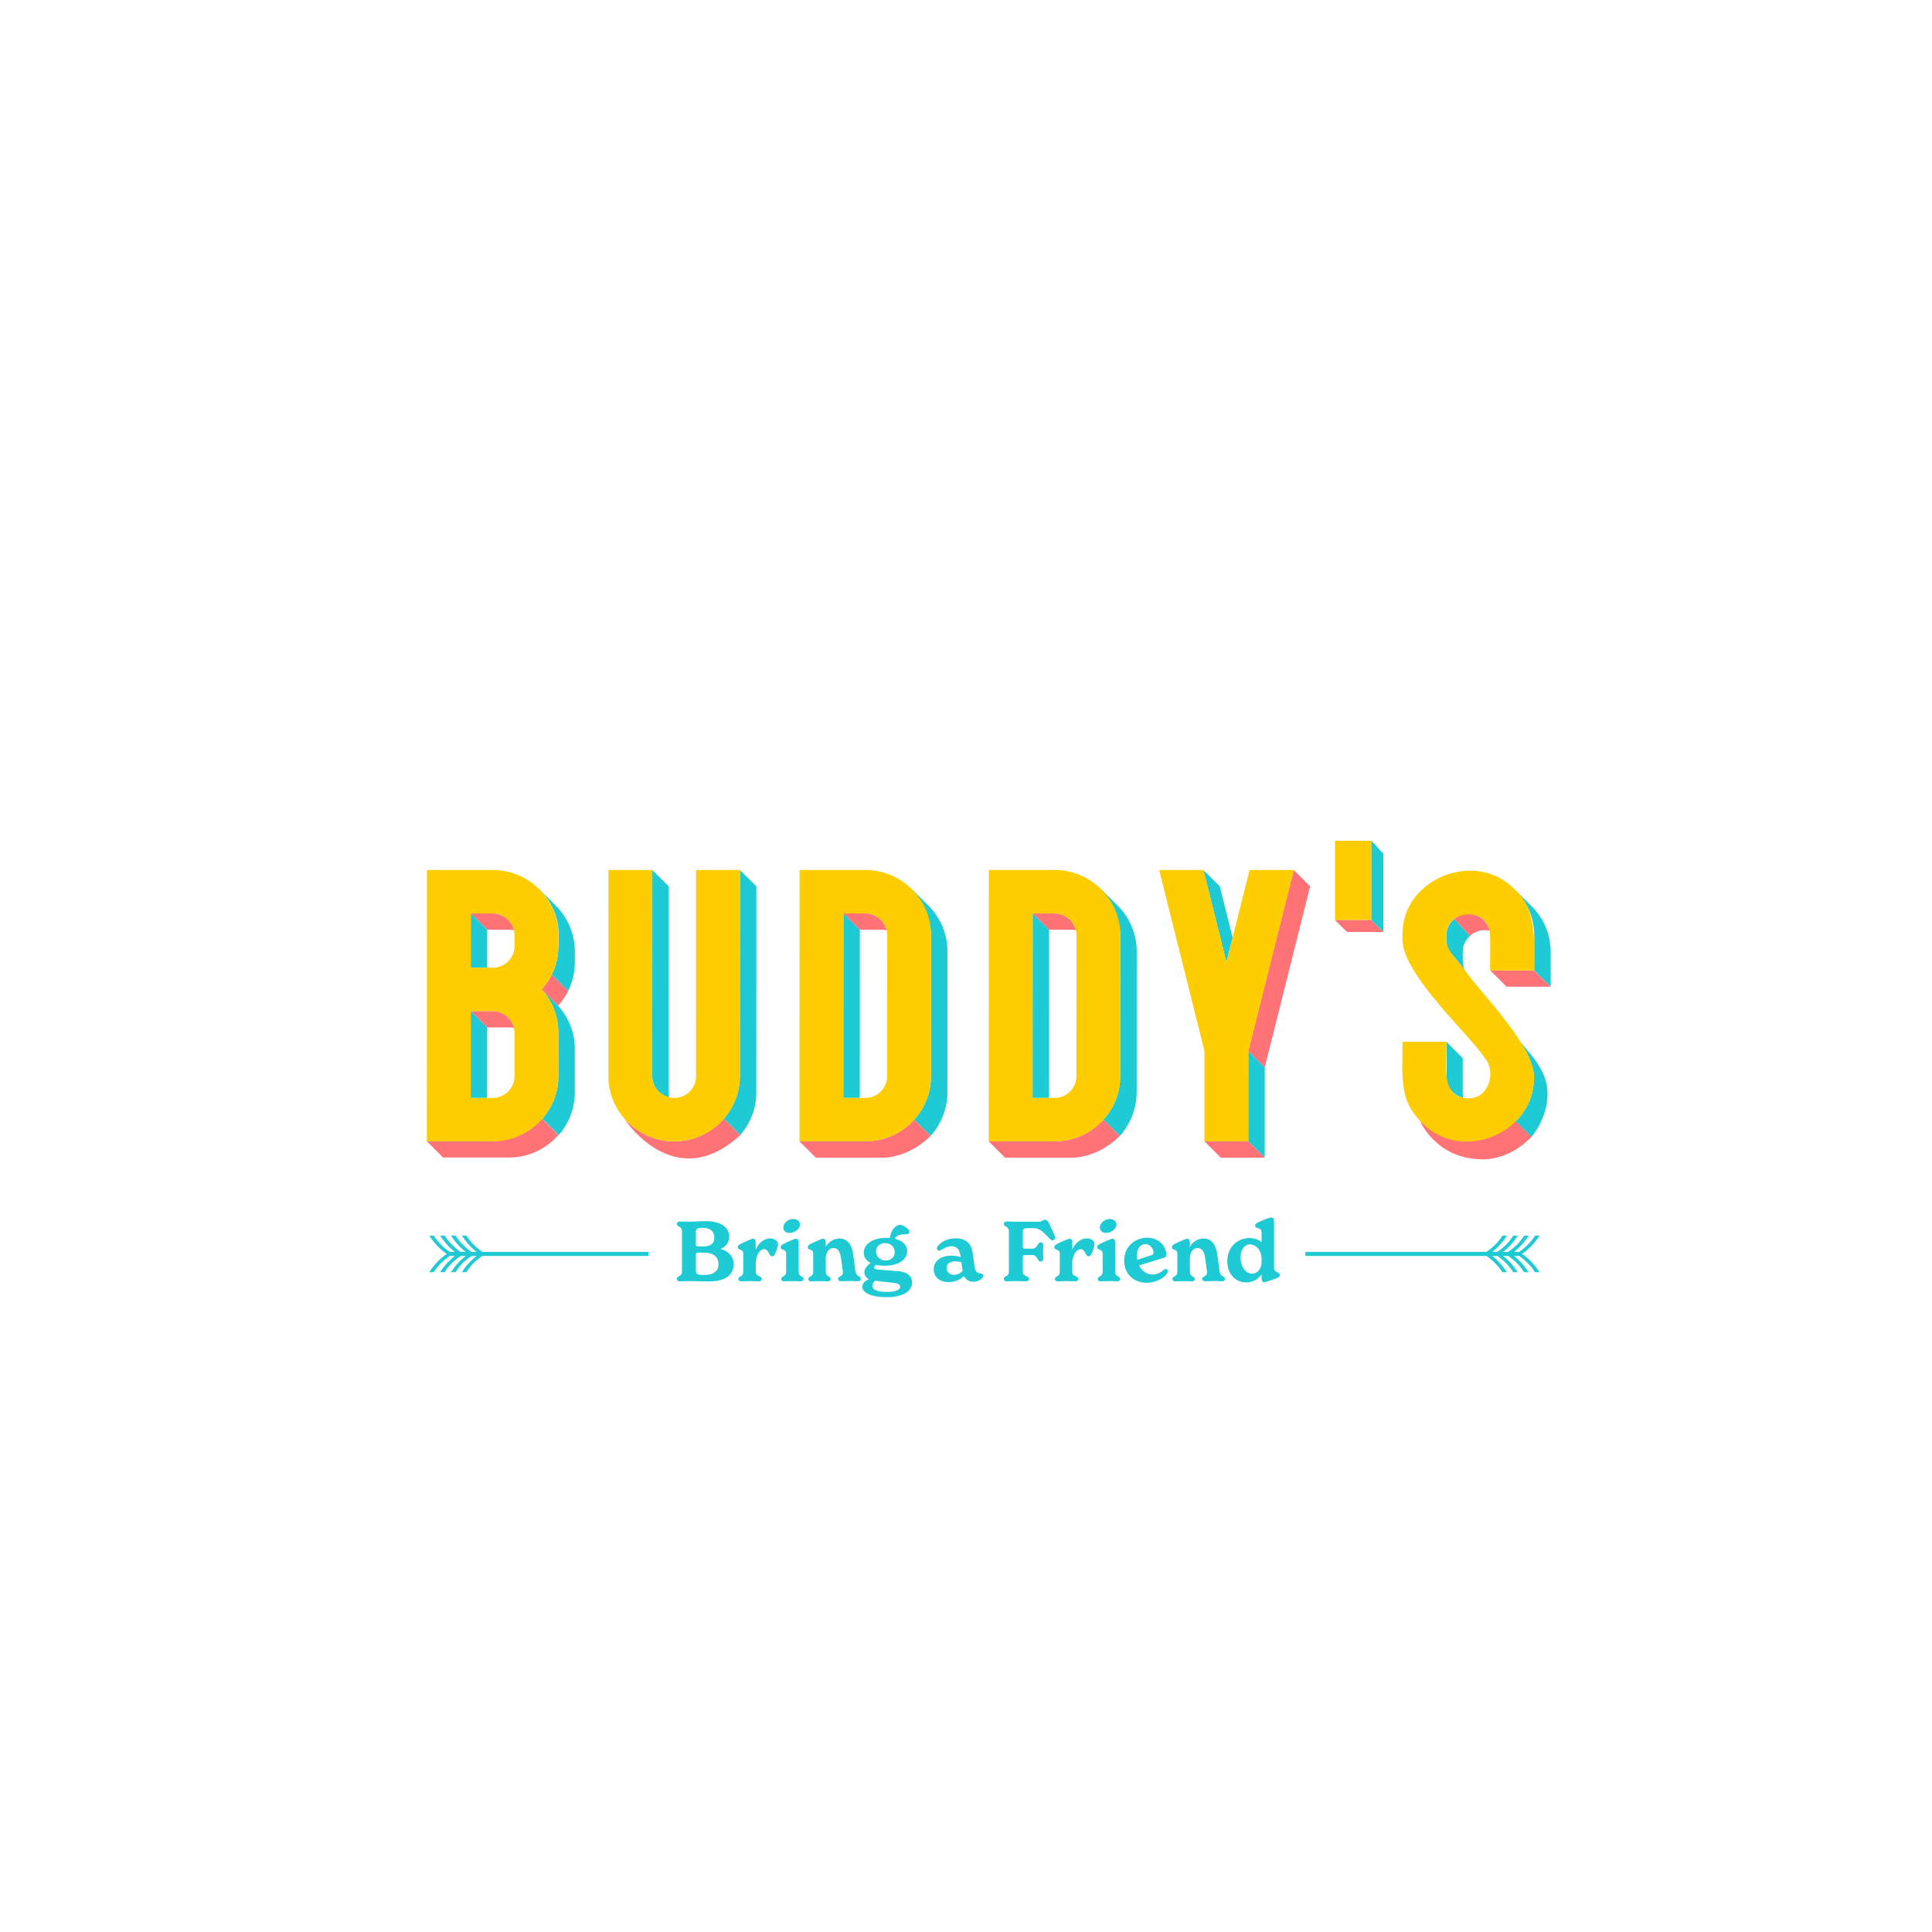 <svg xmlns="http://www.w3.org/2000/svg" id="uuid-b1f56633-fcca-47c1-a6fc-2a6c299ff62c" viewBox="0 0 180 180"><defs><style>.uuid-b60b2fd6-98f1-4ede-a097-67b7db26b974{fill:#fdcd00;}.uuid-c75258a6-6314-4222-a00d-4026a2823e58{fill:#1ecad3;}.uuid-35ada546-194a-4814-919b-363f37d018de{fill:#ff7276;}</style></defs><path class="uuid-c75258a6-6314-4222-a00d-4026a2823e58" d="M68.355,117.78c0,.994-.753,1.608-2.323,1.608-.668,0-1.437-.031-1.849-.031-.427,0-.66.023-.831.023-.21,0-.287-.101-.287-.225,0-.326.474-.163.474-.707v-3.713c0-.544-.474-.381-.474-.707,0-.124.078-.225.287-.225.171,0,.404.023.831.023.474,0,.963-.054,1.6-.054,1.282,0,2.152.513,2.152,1.453,0,.466-.233.893-.8,1.134.73.21,1.22.699,1.22,1.421ZM64.829,115.931c0,.14.047.194.256.194h.505c.583,0,.963-.256.963-.823s-.388-.909-1.056-.909h-.109c-.381,0-.559.078-.559.373v1.165ZM66.942,117.795c0-.684-.474-1.095-1.359-1.095h-.513c-.179,0-.241.07-.241.241v1.344c0,.427.148.497.676.497h.217c.738,0,1.22-.373,1.22-.987Z"></path><path class="uuid-c75258a6-6314-4222-a00d-4026a2823e58" d="M72.481,115.908c0,.217-.101.505-.264.893-.062.155-.148.248-.28.248-.124,0-.202-.101-.264-.225-.14-.28-.272-.443-.482-.443-.303,0-.777.412-.777,1.352v.715c0,.575.559.373.559.715,0,.101-.078.217-.264.217-.202,0-.443-.023-.878-.023-.388,0-.591.023-.777.023s-.264-.109-.264-.217c0-.311.458-.14.458-.715v-1.639c0-.497-.513-.28-.513-.622,0-.171.194-.28.746-.52.513-.233.606-.256.691-.256.186,0,.241.155.241.373v.637c.233-.59.785-1.041,1.344-1.041.435,0,.723.249.723.528Z"></path><path class="uuid-c75258a6-6314-4222-a00d-4026a2823e58" d="M72.784,119.162c0-.311.458-.14.458-.715v-1.639c0-.497-.513-.28-.513-.622,0-.171.194-.28.746-.52.513-.233.606-.256.691-.256.186,0,.241.155.241.373v2.664c0,.575.458.404.458.715,0,.101-.078.217-.256.217-.186,0-.396-.023-.784-.023s-.591.023-.777.023-.264-.109-.264-.217ZM72.978,114.377c0-.388.412-.808.948-.808.326,0,.606.21.606.52,0,.381-.451.777-.979.777-.342,0-.575-.194-.575-.489Z"></path><path class="uuid-c75258a6-6314-4222-a00d-4026a2823e58" d="M80.202,119.17c0,.124-.109.202-.28.202-.202,0-.365-.023-.769-.023-.419,0-.575.023-.777.023-.202,0-.295-.093-.295-.217,0-.287.451-.179.451-.598,0-.078-.015-.202-.039-.349l-.14-1.01c-.078-.528-.256-.924-.699-.924-.334,0-.722.264-.722,1.041v1.134c0,.575.458.404.458.715,0,.101-.078.217-.256.217-.186,0-.396-.023-.784-.023s-.591.023-.777.023-.264-.109-.264-.217c0-.311.458-.14.458-.715v-1.639c0-.497-.513-.28-.513-.622,0-.171.194-.28.746-.52.513-.233.606-.256.691-.256.186,0,.241.155.241.373v.373c.241-.412.684-.769,1.289-.769.8,0,1.165.684,1.274,1.522l.194,1.445c.086.691.513.482.513.816Z"></path><path class="uuid-c75258a6-6314-4222-a00d-4026a2823e58" d="M84.98,119.504c0,.8-.893,1.352-2.33,1.352-1.46,0-2.307-.396-2.307-.971,0-.303.225-.552.614-.707-.256-.132-.427-.342-.427-.645,0-.311.256-.637.59-.862-.412-.21-.645-.536-.645-.955,0-.738.73-1.391,2.121-1.391.109,0,.21.008.311.016.085-.754.59-1.227.909-1.227.21,0,.42.093.715.334.117.086.202.194.202.311,0,.124-.078.225-.256.225-.52.015-.994.07-1.095.427.73.179,1.134.606,1.134,1.157,0,.722-.707,1.359-2.113,1.359-.295,0-.559-.031-.8-.085-.093.085-.171.163-.171.241,0,.132.155.186.497.217.715.054,1.321.101,1.787.132.715.062,1.266.404,1.266,1.072ZM83.869,119.9c0-.194-.179-.326-.583-.373-.544-.07-1.15-.124-1.756-.202-.155.124-.256.311-.256.474,0,.404.559.567,1.383.567s1.212-.225,1.212-.466ZM81.624,116.591c0,.544.419.847.893.847.497,0,.839-.311.839-.769,0-.544-.42-.855-.893-.855-.497,0-.839.318-.839.777Z"></path><path class="uuid-c75258a6-6314-4222-a00d-4026a2823e58" d="M91.622,118.836c0,.217-.357.583-.971.583-.349,0-.668-.179-.839-.528-.295.287-.792.559-1.437.559-.855,0-1.383-.497-1.383-1.196,0-.707.583-1.266,1.631-1.266.357,0,.645.054.878.124l-.008-.086c-.093-.66-.396-.917-.839-.917-.342,0-.622.132-.87.295-.109.062-.21.117-.295.117-.093,0-.202-.078-.202-.217s.132-.287.249-.388c.311-.303.847-.544,1.499-.544.971,0,1.468.497,1.585,1.352l.179,1.274c.07.513.248.598.676.684.086.015.148.07.148.155ZM89.68,118.417l-.109-.816c-.163-.054-.365-.085-.575-.085-.489,0-.8.21-.8.606s.287.653.676.653c.326,0,.645-.179.808-.357Z"></path><path class="uuid-c75258a6-6314-4222-a00d-4026a2823e58" d="M98.287,115.309c0,.163-.109.248-.225.248s-.194-.078-.319-.202c-.536-.575-.87-.932-1.46-.932h-.513c-.404,0-.482.109-.482.365v1.352c0,.14.047.194.233.194h.676c.458,0,.458-.59.761-.59.147,0,.241.093.241.303,0,.186-.023.396-.023.59s.023.419.023.598c0,.21-.093.303-.241.303-.303,0-.303-.606-.761-.606h-.676c-.186,0-.233.062-.233.202v1.313c0,.544.583.381.583.707,0,.117-.085.225-.28.225-.217,0-.466-.023-.932-.023-.443,0-.66.023-.855.023-.202,0-.28-.109-.28-.225,0-.326.474-.163.474-.707v-3.713c0-.544-.474-.381-.474-.707,0-.124.078-.225.287-.225.171,0,.404.023.831.023h2.159c.319,0,.349-.186.552-.186.171,0,.28.109.419.396l.311.691c.14.295.202.427.202.583Z"></path><path class="uuid-c75258a6-6314-4222-a00d-4026a2823e58" d="M101.97,115.908c0,.217-.101.505-.264.893-.062.155-.148.248-.28.248-.124,0-.202-.101-.264-.225-.14-.28-.272-.443-.482-.443-.303,0-.777.412-.777,1.352v.715c0,.575.559.373.559.715,0,.101-.078.217-.264.217-.202,0-.443-.023-.878-.023-.388,0-.591.023-.777.023s-.264-.109-.264-.217c0-.311.458-.14.458-.715v-1.639c0-.497-.513-.28-.513-.622,0-.171.194-.28.746-.52.513-.233.606-.256.691-.256.186,0,.241.155.241.373v.637c.233-.59.785-1.041,1.344-1.041.435,0,.723.249.723.528Z"></path><path class="uuid-c75258a6-6314-4222-a00d-4026a2823e58" d="M102.273,119.162c0-.311.458-.14.458-.715v-1.639c0-.497-.513-.28-.513-.622,0-.171.194-.28.746-.52.513-.233.606-.256.691-.256.186,0,.241.155.241.373v2.664c0,.575.458.404.458.715,0,.101-.078.217-.256.217-.186,0-.396-.023-.784-.023s-.591.023-.777.023-.264-.109-.264-.217ZM102.467,114.377c0-.388.412-.808.948-.808.326,0,.606.21.606.52,0,.381-.451.777-.979.777-.342,0-.575-.194-.575-.489Z"></path><path class="uuid-c75258a6-6314-4222-a00d-4026a2823e58" d="M108.814,118.424c0,.062-.023.124-.07.202-.256.404-.971.885-1.919.885-1.196,0-2.09-.808-2.09-2.066,0-1.29,1.002-2.128,2.144-2.128,1.111,0,1.779.792,1.779,1.554,0,.225-.07.264-.21.311l-2.33.715c.241.489.684.847,1.251.847.388,0,.707-.148.994-.388.124-.093.186-.132.264-.132.117,0,.186.117.186.202ZM105.916,117.011c0,.124.008.249.031.365l1.336-.435c.124-.039.186-.101.186-.241,0-.357-.311-.792-.754-.792-.466,0-.8.419-.8,1.103Z"></path><path class="uuid-c75258a6-6314-4222-a00d-4026a2823e58" d="M114.127,119.17c0,.124-.109.202-.28.202-.202,0-.365-.023-.769-.023-.419,0-.575.023-.777.023-.202,0-.295-.093-.295-.217,0-.287.451-.179.451-.598,0-.078-.015-.202-.039-.349l-.14-1.01c-.078-.528-.256-.924-.699-.924-.334,0-.722.264-.722,1.041v1.134c0,.575.458.404.458.715,0,.101-.078.217-.256.217-.186,0-.396-.023-.784-.023s-.591.023-.777.023-.264-.109-.264-.217c0-.311.458-.14.458-.715v-1.639c0-.497-.513-.28-.513-.622,0-.171.194-.28.746-.52.513-.233.606-.256.691-.256.186,0,.241.155.241.373v.373c.241-.412.684-.769,1.289-.769.8,0,1.165.684,1.274,1.522l.194,1.445c.086.691.513.482.513.816Z"></path><path class="uuid-c75258a6-6314-4222-a00d-4026a2823e58" d="M119.239,118.79c0,.186-.194.28-.785.474-.481.171-.598.194-.676.194-.217,0-.241-.225-.241-.381v-.357c-.287.427-.769.761-1.429.761-.971,0-1.763-.738-1.763-1.996,0-1.243.893-2.136,2.066-2.136.474,0,.854.148,1.126.381v-.932c0-.497-.598-.256-.598-.622,0-.171.194-.272.8-.52.52-.21.645-.225.723-.225.194,0,.241.171.241.373v4.319c0,.489.536.349.536.668ZM117.538,117.578v-.272c0-.785-.497-1.367-1.056-1.367-.544,0-.901.458-.901,1.212,0,.932.528,1.515,1.064,1.515.481,0,.893-.419.893-1.087Z"></path><rect class="uuid-c75258a6-6314-4222-a00d-4026a2823e58" x="41.928" y="116.637" width="18.496" height=".374"></rect><path class="uuid-c75258a6-6314-4222-a00d-4026a2823e58" d="M43.455,118.525c.421-.71,1.075-1.267,1.77-1.701-.703-.427-1.329-1.006-1.77-1.701h-.42c.441.674.971,1.26,1.626,1.701-.655.448-1.206,1.04-1.632,1.701h.426Z"></path><path class="uuid-c75258a6-6314-4222-a00d-4026a2823e58" d="M42.443,118.525c.42-.71,1.075-1.267,1.77-1.701-.703-.427-1.329-1.006-1.77-1.701h-.42c.44.674.971,1.26,1.625,1.701-.654.448-1.205,1.04-1.632,1.701h.427Z"></path><path class="uuid-c75258a6-6314-4222-a00d-4026a2823e58" d="M41.43,118.525c.42-.71,1.075-1.267,1.77-1.701-.703-.427-1.329-1.006-1.77-1.701h-.42c.44.674.971,1.26,1.625,1.701-.655.448-1.205,1.04-1.633,1.701h.427Z"></path><path class="uuid-c75258a6-6314-4222-a00d-4026a2823e58" d="M40.417,118.525c.42-.71,1.074-1.267,1.77-1.701-.703-.427-1.329-1.006-1.77-1.701h-.42c.44.674.971,1.26,1.625,1.701-.655.448-1.205,1.04-1.633,1.701h.427Z"></path><rect class="uuid-c75258a6-6314-4222-a00d-4026a2823e58" x="121.618" y="116.637" width="19.882" height=".374"></rect><path class="uuid-c75258a6-6314-4222-a00d-4026a2823e58" d="M139.972,115.123c-.421.71-1.075,1.267-1.77,1.701.703.427,1.329,1.006,1.77,1.701h.42c-.441-.674-.971-1.26-1.626-1.701.655-.448,1.206-1.04,1.632-1.701h-.426Z"></path><path class="uuid-c75258a6-6314-4222-a00d-4026a2823e58" d="M140.984,115.123c-.42.71-1.075,1.267-1.77,1.701.703.427,1.329,1.006,1.77,1.701h.42c-.44-.674-.971-1.26-1.625-1.701.654-.448,1.205-1.04,1.632-1.701h-.427Z"></path><path class="uuid-c75258a6-6314-4222-a00d-4026a2823e58" d="M141.997,115.123c-.42.71-1.075,1.267-1.77,1.701.703.427,1.329,1.006,1.77,1.701h.42c-.44-.674-.971-1.26-1.625-1.701.654-.448,1.205-1.04,1.632-1.701h-.427Z"></path><path class="uuid-c75258a6-6314-4222-a00d-4026a2823e58" d="M143.01,115.123c-.42.71-1.074,1.267-1.77,1.701.703.427,1.329,1.006,1.77,1.701h.42c-.44-.674-.971-1.26-1.625-1.701.655-.448,1.205-1.04,1.632-1.701h-.427Z"></path><polygon class="uuid-c75258a6-6314-4222-a00d-4026a2823e58" points="43.864 94.204 43.857 94.204 43.854 102.293 45.386 102.293 45.388 95.721 43.864 94.204"></polygon><path class="uuid-c75258a6-6314-4222-a00d-4026a2823e58" d="M52.025,88.136c-0.0.95-.218,1.862-.629,2.685l1.532,1.518c-.055.11-.114.217-.176.324.525-.904.805-1.932.805-3.009l0-1.011c.001-1.677-.689-3.196-1.802-4.296-.005-.005-.01-.01-.015-.015-.005-.005-.01-.01-.015-.015-.005-.005-.01-.01-.015-.015-.005-.005-.01-.01-.015-.015-.005-.005-.01-.01-.015-.015-.005-.005-.01-.01-.015-.015-.005-.005-.01-.01-.015-.015-.005-.005-.01-.01-.015-.015-.005-.005-.01-.01-.015-.015-.005-.005-.01-.01-.015-.015-.005-.005-.01-.01-.015-.015-.005-.005-.01-.01-.015-.015-.005-.005-.01-.01-.015-.015-.005-.005-.01-.01-.015-.015-.005-.005-.01-.01-.015-.015-.005-.005-.01-.01-.015-.015-.005-.005-.01-.01-.015-.015-.005-.005-.01-.01-.015-.015-.005-.005-.01-.01-.015-.015-.005-.005-.01-.01-.015-.015-.005-.005-.01-.01-.015-.015-.005-.005-.01-.01-.015-.015-.005-.005-.01-.01-.015-.015-.005-.005-.01-.01-.015-.015-.005-.005-.01-.01-.015-.015-.005-.005-.01-.01-.015-.015-.005-.005-.01-.01-.015-.015-.005-.005-.01-.01-.015-.015-.005-.005-.01-.01-.015-.015-.005-.005-.01-.01-.015-.015-.005-.005-.01-.01-.015-.015-.005-.005-.01-.01-.015-.015-.005-.005-.01-.01-.015-.015-.005-.005-.01-.01-.015-.015-.005-.005-.01-.01-.015-.015-.005-.005-.01-.01-.015-.015-.005-.005-.01-.01-.015-.015-.005-.005-.01-.01-.015-.015-.005-.005-.01-.01-.015-.015-.005-.005-.01-.01-.015-.015-.005-.005-.01-.01-.015-.015-.005-.005-.01-.01-.015-.015-.005-.005-.01-.01-.015-.015-.005-.005-.01-.01-.015-.015-.005-.005-.01-.01-.015-.015-.005-.005-.01-.01-.015-.015-.005-.005-.01-.01-.015-.015-.005-.005-.01-.01-.015-.015-.005-.005-.01-.01-.015-.015-.005-.005-.01-.01-.015-.015-.005-.005-.01-.01-.015-.015-.005-.005-.01-.01-.015-.015-.005-.005-.01-.01-.015-.015-.005-.005-.01-.01-.015-.015-.005-.005-.01-.01-.015-.015-.005-.005-.01-.01-.015-.015-.005-.005-.01-.01-.015-.015-.005-.005-.01-.01-.015-.015-.005-.005-.01-.01-.015-.015-.005-.005-.01-.01-.015-.015-.005-.005-.01-.01-.015-.015-.005-.005-.01-.01-.015-.015-.005-.005-.01-.01-.015-.015-.005-.005-.01-.01-.015-.015-.005-.005-.01-.01-.015-.015-.005-.005-.01-.01-.015-.015-.005-.005-.01-.01-.015-.015-.005-.005-.01-.01-.015-.015-.005-.005-.01-.01-.015-.015-.005-.005-.01-.01-.015-.015-.005-.005-.01-.01-.015-.015-.005-.005-.01-.01-.015-.015-.005-.005-.01-.01-.015-.015-.005-.005-.01-.01-.015-.015-.005-.005-.01-.01-.015-.015-.005-.005-.01-.01-.015-.015-.005-.005-.01-.01-.015-.015-.005-.005-.01-.01-.015-.015-.005-.005-.01-.01-.015-.015-.005-.005-.01-.01-.015-.015-.005-.005-.01-.01-.015-.015-.005-.005-.01-.01-.015-.015-.005-.005-.01-.01-.015-.015-.005-.005-.01-.01-.015-.015-.005-.005-.01-.01-.015-.015s-.01-.01-.015-.015c-.005-.005-.01-.01-.015-.015-.005-.005-.01-.01-.015-.015-.005-.005-.01-.01-.015-.015-.005-.005-.01-.01-.015-.015-.005-.005-.01-.01-.015-.015-.005-.005-.01-.01-.015-.015-.005-.005-.01-.01-.015-.015-.005-.005-.01-.01-.015-.015-.005-.005-.01-.01-.015-.015-.005-.005-.01-.01-.015-.015-.005-.005-.01-.01-.015-.015-.005-.005-.01-.01-.015-.015-.005-.005-.01-.01-.015-.015-.005-.005-.01-.01-.015-.015,1.104,1.098,1.787,2.611,1.787,4.28l-0,1.011Z"></path><polygon class="uuid-c75258a6-6314-4222-a00d-4026a2823e58" points="43.867 85.102 43.86 85.102 43.858 90.159 45.39 90.159 45.391 86.62 43.867 85.102"></polygon><path class="uuid-c75258a6-6314-4222-a00d-4026a2823e58" d="M53.553,97.744c.001-1.503-.542-2.912-1.539-4.021l-.408-.405-1.123-1.113c.474.528.845,1.125,1.104,1.766.285.706.435,1.467.435,2.255v.24s0,0,0,0l-.001,3.805c-.001,1.514-.565,2.9-1.495,3.964l1.532,1.518c.93-1.064,1.495-2.45,1.495-3.964l.001-4.044v-.001h0Z"></path><path class="uuid-35ada546-194a-4814-919b-363f37d018de" d="M47.43,95.721c.157,0,.309.019.456.053-.208-.898-1.019-1.571-1.988-1.571h-2.034l1.524,1.518h2.041Z"></path><path class="uuid-35ada546-194a-4814-919b-363f37d018de" d="M47.433,86.62c.157,0,.309.019.456.053-.208-.898-1.019-1.571-1.988-1.571h-2.034l1.524,1.518h2.041Z"></path><path class="uuid-35ada546-194a-4814-919b-363f37d018de" d="M51.395,90.821c-.188.376-.418.733-.685,1.067-.08.1-.161.198-.248.293.002.002.004.004.006.006.005.006.01.011.015.017l1.123,1.113.408.405c-.007-.008-.014-.016-.021-.024.086-.095.168-.193.247-.292 0-0.0 0-0.0 0-.001.017-.021.033-.042.05-.063.153-.196.293-.401.419-.612.014-.023.027-.046.04-.069.062-.106.121-.214.176-.324l-1.532-1.518Z"></path><path class="uuid-35ada546-194a-4814-919b-363f37d018de" d="M45.894,106.338h-6.109v.015h.015v.015h.015v.015h.015v.015h.015v.015h.015v.015h.015v.015h.015v.015h.015v.015h.015v.015h.015v.015h.015v.015h.015v.015s.015,0,.015,0v.015h.015v.015s.015,0,.015,0v.015h.015v.015s.015,0,.015,0v.015h.015v.015s.015,0,.015,0v.015h.015v.015h.015v.015h.015v.015s.015,0,.015,0v.015h.015v.015s.015,0,.015,0v.015h.015v.015h.015v.015h.015v.015s.015,0,.015,0v.015h.015v.015h.015v.015h.015v.015s.015,0,.015,0v.015h.015v.015s.015,0,.015,0v.015h.015v.015h.015v.015h.015v.015s.015,0,.015,0v.015h.015v.015h.015v.015h.015v.015h.015v.015h.015v.015s.015,0,.015,0v.015s.015,0,.015,0v.015h.015v.015h.015v.015h.015v.015s.015,0,.015,0v.015h.015v.015h.015v.015h.015v.015h.015v.015h.015v.015h.015v.015h.015v.015h.015v.015h.015v.015s.015,0,.015,0v.015h.015v.015h.015v.015h.015v.015h.015v.015h.015v.015s.015,0,.015,0v.015h.015v.015s.015,0,.015,0v.015h.015v.015s.015,0,.015,0v.015h.015v.015s.015,0,.015,0v.015h.015v.015s.015,0,.015,0v.015h.015v.015s.015,0,.015,0v.015s.015,0,.015,0v.015h.015v.015h.015v.015s.015,0,.015,0v.015h.015v.015s.015,0,.015,0v.015h.015v.015s.015,0,.015,0v.015h.015v.015h.015v.015h.015v.015h.015v.015s.015,0,.015,0v.015h.015v.015h.015v.015h.015v.015h.015v.015h.015v.015h.015v.015h.015v.015h.015v.015h.015v.015h.015v.015h.015v.015s.51,0,.51,0h5.614c.111,0,.221-.003.33-.009.035-.002.07-.005.105-.008.074-.005.148-.011.222-.018.04-.004.08-.01.12-.015.068-.009.136-.017.203-.028.041-.006.081-.014.121-.021.066-.012.132-.024.198-.038.039-.008.078-.018.117-.027.066-.016.133-.032.198-.05.036-.01.073-.02.109-.031.068-.02.136-.041.203-.063.032-.011.064-.021.096-.032.072-.025.144-.052.214-.079.026-.01.052-.02.078-.03.079-.032.158-.066.236-.102.016-.007.033-.015.049-.022.781-.365,1.472-.888,2.031-1.527 0-0.0 0-0.0 0-0l-1.532-1.518c-1.124,1.287-2.783,2.103-4.631,2.103Z"></path><path class="uuid-b60b2fd6-98f1-4ede-a097-67b7db26b974" d="M51.395,90.821c.411-.823.629-1.735.629-2.685l0-1.011c.001-1.669-.683-3.182-1.787-4.28,0,0,0-0-0-0-.553-.55-1.212-.996-1.943-1.304-.002-.001-.004-.002-.006-.003-.089-.037-.178-.072-.269-.106-.003-.001-.006-.003-.009-.004-.085-.031-.171-.059-.258-.087-.009-.003-.018-.006-.028-.009-.082-.025-.166-.048-.249-.07-.014-.004-.028-.008-.042-.012-.079-.02-.159-.038-.239-.055-.019-.004-.039-.009-.058-.013-.078-.016-.156-.029-.235-.042-.022-.004-.044-.008-.067-.012-.083-.013-.166-.022-.249-.032-.019-.002-.038-.005-.057-.007-.077-.008-.155-.013-.232-.018-.026-.002-.052-.005-.079-.006-.104-.005-.209-.008-.315-.008h-6.124l-0.0.506-.008,24.269-0.0.506h6.124c1.848,0,3.507-.816,4.631-2.103.93-1.064,1.495-2.45,1.495-3.964l.001-3.805v-.24c0-.788-.15-1.549-.435-2.255-.259-.642-.63-1.238-1.104-1.766l-.017-.017h.002c-.002-.002-.004-.004-.006-.007.086-.095.168-.193.248-.293.267-.334.497-.691.685-1.067ZM47.938,100.271c-0,1.115-.916,2.022-2.042,2.022h-2.042l.003-8.09h2.041c.969,0,1.78.672,1.988,1.571h0s0,0,0,0c.016.069.029.14.037.211.001.004.002.009.002.013.008.073.013.147.013.222,0,.002 0.0.004 0.0.005l-.001,4.045ZM47.942,88.136c-0.0.627-.29,1.189-.744,1.56-.05.041-.103.08-.157.117-.109.073-.225.135-.347.187-.244.102-.512.159-.794.159h-2.042l.002-5.056h2.041c.969,0,1.78.672,1.988,1.571h0s0,0,0,0c.016.07.029.141.038.213.001.004.001.007.002.011.009.075.014.151.014.228l-0,1.011Z"></path><path class="uuid-c75258a6-6314-4222-a00d-4026a2823e58" d="M62.304,82.575l-0.0.506-.006,18.708c0,.156.019.306.053.452.071.016.143.028.216.037-1.012-.118-1.8-.973-1.8-2.007l.006-19.209,1.532,1.514Z"></path><path class="uuid-c75258a6-6314-4222-a00d-4026a2823e58" d="M70.47,82.575l-0.0.506-.006,18.708c-0,1.419-.496,2.725-1.324,3.759-.001.001-.001.002-.002.003-.054.067-.109.133-.166.198-.001.002-.003.003-.004.005l-1.532-1.518c.93-1.064,1.495-2.45,1.496-3.965l.006-19.208,1.532,1.513Z"></path><path class="uuid-35ada546-194a-4814-919b-363f37d018de" d="M68.959,105.763c.003-.003.006-.007.009-.01l-1.532-1.518c-1.124,1.286-2.783,2.103-4.631,2.103,0,0-2.524.191-4.631-2.084,0,0,4.635,7.145,10.785,1.51Z"></path><path class="uuid-b60b2fd6-98f1-4ede-a097-67b7db26b974" d="M64.849,100.271c-.001.279-.06.554-.172.809-.144.322-.372.605-.656.814-1.268.992-3.297.011-3.255-1.622,0,0,.006-18.708.006-18.708l0-.491h0v-.015h-4.083c-.002,3.026-.005,16.449-.006,19.213-.03,3.285,2.773,6.1,6.122,6.067,3.371-.001,6.123-2.718,6.126-6.067l.006-18.708 0-.506h-4.083l-.006,19.213Z"></path><polygon class="uuid-c75258a6-6314-4222-a00d-4026a2823e58" points="78.576 85.102 78.57 102.293 80.103 102.293 80.108 86.62 78.576 85.102"></polygon><path class="uuid-c75258a6-6314-4222-a00d-4026a2823e58" d="M84.942,82.915c1.866,1.915,1.8,4.21,1.8,4.21l-.004,13.146c-.001,1.553-.593,2.97-1.565,4.045l1.531,1.517s1.566-1.598,1.566-4.044l.004-13.146c.001-1.677-.689-3.196-1.802-4.296l-1.481-1.468"></path><path class="uuid-35ada546-194a-4814-919b-363f37d018de" d="M82.149,86.62c.157,0,.309.019.456.053-.208-.898-1.019-1.571-1.988-1.571h-2.041l1.532,1.518h2.042Z"></path><path class="uuid-35ada546-194a-4814-919b-363f37d018de" d="M86.703,105.833l-1.531-1.517c-1.123,1.24-2.751,2.023-4.561,2.023h-6.123l1.516,1.518h6.138s2.325.158,4.561-2.023Z"></path><path class="uuid-b60b2fd6-98f1-4ede-a097-67b7db26b974" d="M80.619,81.058h-6.124l-0.0.506-.008,24.269-0.0.506h6.124c1.81,0,3.438-.782,4.561-2.023.972-1.074,1.565-2.492,1.565-4.045l.004-13.146c.001-1.669-.684-3.182-1.787-4.281-1.943-1.936-4.335-1.786-4.335-1.786ZM78.576,85.102h2.041c.969,0,1.78.672,1.988,1.571,0,0,0,0,0,0.0.016.07.029.141.038.214 0.0.003.001.007.002.01.009.075.014.151.014.228l-.004,13.146c-0,1.115-.916,2.022-2.042,2.022h-2.042l.006-17.191Z"></path><polygon class="uuid-c75258a6-6314-4222-a00d-4026a2823e58" points="96.208 85.102 96.202 102.293 97.734 102.293 97.74 86.62 96.208 85.102"></polygon><path class="uuid-c75258a6-6314-4222-a00d-4026a2823e58" d="M102.573,82.915c1.866,1.915,1.8,4.21,1.8,4.21l-.004,13.146c-.001,1.553-.593,2.97-1.565,4.045l1.531,1.517s1.566-1.598,1.566-4.044l.004-13.146c.001-1.677-.689-3.196-1.802-4.296l-1.481-1.468"></path><path class="uuid-35ada546-194a-4814-919b-363f37d018de" d="M99.781,86.62c.157,0,.309.019.456.053-.208-.898-1.019-1.571-1.988-1.571h-2.041l1.532,1.518h2.042Z"></path><path class="uuid-35ada546-194a-4814-919b-363f37d018de" d="M104.335,105.833l-1.531-1.517c-1.123,1.24-2.751,2.023-4.561,2.023h-6.123l1.516,1.518h6.138s2.325.158,4.561-2.023Z"></path><path class="uuid-b60b2fd6-98f1-4ede-a097-67b7db26b974" d="M98.251,81.058h-6.124l-0.0.506-.008,24.269-0.0.506h6.124c1.81,0,3.438-.782,4.561-2.023.972-1.074,1.565-2.492,1.565-4.045l.004-13.146c.001-1.669-.684-3.182-1.787-4.281-1.943-1.936-4.335-1.786-4.335-1.786ZM96.208,85.102h2.041c.969,0,1.78.672,1.988,1.571,0,0,0,0,0,0.0.016.07.029.141.038.214 0.0.003.001.007.002.01.009.075.014.151.014.228l-.004,13.146c-0,1.115-.916,2.022-2.042,2.022h-2.042l.006-17.191Z"></path><polygon class="uuid-c75258a6-6314-4222-a00d-4026a2823e58" points="116.299 106.338 117.831 107.856 117.834 99.447 116.302 97.93 116.299 106.338"></polygon><polygon class="uuid-c75258a6-6314-4222-a00d-4026a2823e58" points="114.263 89.654 114.84 87.354 113.645 82.575 112.114 81.058 114.263 89.654"></polygon><polygon class="uuid-35ada546-194a-4814-919b-363f37d018de" points="117.831 107.856 116.299 106.338 112.218 106.338 113.734 107.856 117.831 107.856"></polygon><polygon class="uuid-35ada546-194a-4814-919b-363f37d018de" points="116.302 97.93 117.834 99.447 122.064 82.575 120.533 81.058 116.302 97.93"></polygon><polyline class="uuid-b60b2fd6-98f1-4ede-a097-67b7db26b974" points="120.533 81.058 116.302 97.93 116.299 106.338 112.232 106.338 112.216 106.338 112.219 97.93 108 81.058 112.114 81.058 114.263 89.654 116.419 81.058 120.533 81.058"></polyline><rect class="uuid-b60b2fd6-98f1-4ede-a097-67b7db26b974" x="124.379" y="78.329" width="3.393" height="7.398"></rect><polyline class="uuid-35ada546-194a-4814-919b-363f37d018de" points="128.878 86.829 127.773 85.728 124.379 85.728 125.497 86.829"></polyline><polygon class="uuid-c75258a6-6314-4222-a00d-4026a2823e58" points="128.89 79.553 127.773 78.329 127.773 85.728 128.878 86.829 128.89 86.829 128.89 79.553"></polygon><path class="uuid-35ada546-194a-4814-919b-363f37d018de" d="M142.688,105.914l-1.532-1.518c-1.124,1.283-2.848,1.937-4.693,1.937,0,0-2.285-.15-4.158-1.892,0,0,1.461,3.521,5.757,3.569,0,0,2.418.2,4.625-2.096Z"></path><path class="uuid-c75258a6-6314-4222-a00d-4026a2823e58" d="M135.487,85.615c-.448.371-.734.928-.734,1.551v.397c-0.0.468.165.925.465,1.286l1.249,1.503c-.183-.366-.183-.874-.183-1.271v-.397c0-.592.26-1.123.67-1.493h0l-1.467-1.575Z"></path><path class="uuid-c75258a6-6314-4222-a00d-4026a2823e58" d="M134.748,100.311c-0,1.034.788,1.889,1.8,2.007-.073-.009-.145-.021-.216-.037-.034-.145-.053-.296-.053-.452l.001-2.743 0-.506h-.015v-.015h-.015v-.015h-.015v-.015h-.015v-.015h-.015v-.015h-.015v-.015s-.015,0-.015,0v-.015s-.015,0-.015,0v-.015h-.015v-.015s-.015,0-.015,0v-.015h-.015v-.015s-.015,0-.015,0v-.015h-.015v-.015h-.015v-.015s-.015,0-.015,0v-.015s-.015,0-.015,0v-.015h-.015v-.015h-.015v-.015h-.015v-.015s-.015,0-.015,0v-.015h-.015v-.015s-.015,0-.015,0v-.015h-.015v-.015s-.015,0-.015,0v-.015h-.015v-.015s-.015,0-.015,0v-.015h-.015v-.015s-.015,0-.015,0v-.015h-.015v-.015s-.015,0-.015,0v-.015h-.015v-.015s-.015,0-.015,0v-.015h-.015v-.015h-.015v-.015h-.015v-.015h-.015v-.015h-.015v-.015s-.015,0-.015,0v-.015h-.015v-.015h-.015v-.015h-.015v-.015h-.015v-.015s-.015,0-.015,0v-.015h-.015v-.015h-.015v-.015s-.015,0-.015,0v-.015h-.015v-.015s-.015,0-.015,0v-.015h-.015v-.015s-.015,0-.015,0v-.015s-.015,0-.015,0v-.015h-.015v-.015h-.015v-.015h-.015v-.015h-.015v-.015h-.015v-.015h-.015v-.015s-.015,0-.015,0v-.015h-.015v-.015s-.015,0-.015,0v-.015h-.015v-.015h-.015v-.015s-.015,0-.015,0v-.015h-.015v-.015h-.015v-.015h-.015v-.015s-.015,0-.015,0v-.015h-.015v-.015s-.015,0-.015,0v-.015h-.015v-.015h-.015v-.015h-.015v-.015h-.015v-.015h-.015v-.015s-.015,0-.015,0v-.015h-.015v-.015s-.015,0-.015,0v-.015h-.015v-.015s-.015,0-.015,0v-.015s-.015,0-.015,0v-.015s-.015,0-.015,0v-.015h-.015v-.015s-.015,0-.015,0v-.015h-.015v-.015h-.015v-.015h-.015v-.015s-.015,0-.015,0v-.015h-.015v-.015h-.015v-.015h-.015v-.015h-.015v-.015h-.015v-.015h-.015v-.015h-.015v-.015s-.015,0-.015,0v-.015h-.015v-.015h-.015v-.015h-.015v-.015h-.015v-.015h-.015v-.015s-.015,0-.015,0v-.015l-0.0.506-.001,2.743Z"></path><path class="uuid-c75258a6-6314-4222-a00d-4026a2823e58" d="M142.648,84.388c-.005-.005-.01-.01-.015-.015-.005-.005-.01-.01-.015-.015s-.01-.01-.015-.015c-.005-.005-.01-.01-.015-.015-.005-.005-.01-.01-.015-.015-.005-.005-.01-.01-.015-.015-.005-.005-.01-.01-.015-.015-.005-.005-.01-.01-.015-.015-.005-.005-.01-.01-.015-.015-.005-.005-.01-.01-.015-.015-.005-.005-.01-.01-.015-.015-.005-.005-.01-.01-.015-.015-.005-.005-.01-.01-.015-.015-.005-.005-.01-.01-.015-.015-.005-.005-.01-.01-.015-.015-.005-.005-.01-.01-.015-.015-.005-.005-.01-.01-.015-.015-.005-.005-.01-.01-.015-.015-.005-.005-.01-.01-.015-.015-.005-.005-.01-.01-.015-.015-.005-.005-.01-.01-.015-.015-.005-.005-.01-.01-.015-.015-.005-.005-.01-.01-.015-.015-.005-.005-.01-.01-.015-.015-.005-.005-.01-.01-.015-.015-.005-.005-.01-.01-.015-.015-.005-.005-.01-.01-.015-.015-.005-.005-.01-.01-.015-.015-.005-.005-.01-.01-.015-.015-.005-.005-.01-.01-.015-.015-.005-.005-.01-.01-.015-.015-.005-.005-.01-.01-.015-.015-.005-.005-.01-.01-.015-.015-.005-.005-.01-.01-.015-.015-.005-.005-.01-.01-.015-.015-.005-.005-.01-.01-.015-.015-.005-.005-.01-.01-.015-.015s-.01-.01-.015-.015c-.005-.005-.01-.01-.015-.015-.005-.005-.01-.01-.015-.015-.005-.005-.01-.01-.015-.015-.005-.005-.01-.01-.015-.015-.005-.005-.01-.01-.015-.015-.005-.005-.01-.01-.015-.015-.005-.005-.01-.01-.015-.015-.005-.005-.01-.01-.015-.015-.005-.005-.01-.01-.015-.015-.005-.005-.01-.01-.015-.015-.005-.005-.01-.01-.015-.015-.005-.005-.01-.01-.015-.015-.005-.005-.01-.01-.015-.015-.005-.005-.01-.01-.015-.015-.005-.005-.01-.01-.015-.015-.005-.005-.01-.01-.015-.015-.005-.005-.01-.01-.015-.015-.005-.005-.01-.01-.015-.015-.005-.005-.01-.01-.015-.015-.005-.005-.01-.01-.015-.015-.005-.005-.01-.01-.015-.015-.005-.005-.01-.01-.015-.015-.005-.005-.01-.01-.015-.015-.005-.005-.01-.01-.015-.015-.005-.005-.01-.01-.015-.015-.005-.005-.01-.01-.015-.015-.005-.005-.01-.01-.015-.015-.005-.005-.01-.01-.015-.015-.005-.005-.01-.01-.015-.015-.005-.005-.01-.01-.015-.015-.005-.005-.01-.01-.015-.015-.005-.005-.01-.01-.015-.015-.005-.005-.01-.01-.015-.015-.005-.005-.01-.01-.015-.015-.005-.005-.01-.01-.015-.015-.005-.005-.01-.01-.015-.015-.005-.005-.01-.01-.015-.015-.005-.005-.01-.01-.015-.015-.005-.005-.01-.01-.015-.015-.005-.005-.01-.01-.015-.015-.005-.005-.01-.01-.015-.015-.005-.005-.01-.01-.015-.015s-.01-.01-.015-.015c-.005-.005-.01-.01-.015-.015-.005-.005-.01-.01-.015-.015-.005-.005-.01-.01-.015-.015-.005-.005-.01-.01-.015-.015-.005-.005-.01-.01-.015-.015-.005-.005-.01-.01-.015-.015-.005-.005-.01-.01-.015-.015-.005-.005-.01-.01-.015-.015-.005-.005-.01-.01-.015-.015-.005-.005-.01-.01-.015-.015-.005-.005-.01-.01-.015-.015-.005-.005-.01-.01-.015-.015-.005-.005-.01-.01-.015-.015-.005-.005-.01-.01-.015-.015-.005-.005-.01-.01-.015-.015-.005-.005-.01-.01-.015-.015-.005-.005-.01-.01-.015-.015-.005-.005-.01-.01-.015-.015-.005-.005-.01-.01-.015-.014,1.104,1.098,1.787,2.611,1.786,4.28l-.001,2.743-0.0.506,1.531,1.518 0-.506.001-2.743c.001-1.677-.689-3.196-1.802-4.296Z"></path><path class="uuid-35ada546-194a-4814-919b-363f37d018de" d="M136.795,85.143c-.497,0-.954.178-1.308.472l1.467,1.575h0c.045-.041.092-.079.14-.116.001-.001.002-.002.003-.002.047-.035.096-.069.146-.1.004-.003.008-.005.012-.007.048-.029.096-.057.146-.082.009-.004.018-.008.027-.013.046-.022.093-.044.141-.063.015-.006.031-.011.046-.017.043-.016.086-.032.13-.045.024-.007.048-.012.071-.018.038-.01.075-.02.114-.028.035-.007.071-.011.107-.016.029-.004.057-.01.087-.012.066-.006.133-.01.202-.01.157,0,.309.019.456.053-.208-.898-1.019-1.571-1.988-1.571Z"></path><polygon class="uuid-35ada546-194a-4814-919b-363f37d018de" points="142.407 90.414 139.345 90.414 138.85 90.414 138.85 90.429 138.865 90.429 138.865 90.444 138.88 90.444 138.88 90.459 138.895 90.459 138.895 90.474 138.91 90.474 138.91 90.489 138.925 90.489 138.925 90.504 138.94 90.504 138.94 90.519 138.941 90.519 138.956 90.519 138.956 90.534 138.956 90.534 138.971 90.534 138.971 90.549 138.986 90.549 138.986 90.564 138.986 90.564 139.001 90.564 139.001 90.579 139.001 90.579 139.016 90.579 139.016 90.594 139.031 90.594 139.031 90.609 139.031 90.61 139.047 90.61 139.047 90.625 139.047 90.625 139.062 90.625 139.062 90.64 139.062 90.64 139.077 90.64 139.077 90.655 139.077 90.655 139.092 90.655 139.092 90.67 139.092 90.67 139.107 90.67 139.107 90.685 139.107 90.685 139.123 90.685 139.123 90.7 139.123 90.7 139.138 90.7 139.138 90.715 139.153 90.715 139.153 90.73 139.168 90.73 139.168 90.745 139.168 90.745 139.183 90.745 139.183 90.76 139.198 90.76 139.198 90.775 139.214 90.775 139.214 90.79 139.229 90.79 139.229 90.805 139.244 90.805 139.244 90.82 139.259 90.82 139.259 90.835 139.274 90.835 139.274 90.85 139.289 90.85 139.289 90.865 139.289 90.865 139.304 90.865 139.304 90.88 139.32 90.88 139.32 90.895 139.335 90.895 139.335 90.91 139.35 90.91 139.35 90.925 139.35 90.925 139.365 90.925 139.365 90.94 139.365 90.94 139.38 90.94 139.38 90.955 139.38 90.955 139.395 90.955 139.395 90.97 139.411 90.97 139.411 90.985 139.426 90.985 139.426 91 139.426 91 139.441 91 139.441 91.015 139.456 91.015 139.456 91.03 139.471 91.03 139.471 91.045 139.471 91.045 139.486 91.045 139.486 91.06 139.502 91.06 139.502 91.075 139.517 91.075 139.517 91.09 139.532 91.09 139.532 91.105 139.547 91.105 139.547 91.121 139.562 91.121 139.562 91.135 139.562 91.135 139.577 91.135 139.577 91.151 139.593 91.151 139.593 91.166 139.593 91.166 139.608 91.166 139.608 91.181 139.623 91.181 139.623 91.196 139.638 91.196 139.638 91.211 139.653 91.211 139.653 91.226 139.668 91.226 139.668 91.241 139.684 91.241 139.684 91.256 139.699 91.256 139.699 91.271 139.714 91.271 139.714 91.286 139.729 91.286 139.729 91.301 139.744 91.301 139.744 91.316 139.759 91.316 139.759 91.331 139.775 91.331 139.774 91.346 139.774 91.346 139.79 91.346 139.79 91.361 139.805 91.361 139.805 91.376 139.82 91.376 139.82 91.391 139.835 91.391 139.835 91.406 139.85 91.406 139.85 91.421 139.85 91.421 139.865 91.421 139.865 91.436 139.881 91.436 139.881 91.451 139.896 91.451 139.896 91.466 139.911 91.466 139.911 91.481 139.926 91.481 139.926 91.496 139.926 91.496 139.941 91.496 139.941 91.511 139.941 91.511 139.957 91.511 139.957 91.526 139.972 91.526 139.972 91.541 139.987 91.541 139.987 91.556 139.987 91.556 140.002 91.556 140.002 91.571 140.017 91.571 140.017 91.586 140.032 91.586 140.032 91.601 140.032 91.601 140.048 91.601 140.047 91.616 140.047 91.616 140.063 91.616 140.063 91.631 140.063 91.631 140.078 91.631 140.078 91.647 140.093 91.647 140.093 91.662 140.093 91.662 140.108 91.662 140.108 91.677 140.123 91.677 140.123 91.692 140.138 91.692 140.138 91.707 140.154 91.707 140.154 91.722 140.169 91.722 140.169 91.737 140.184 91.737 140.184 91.752 140.199 91.752 140.199 91.767 140.214 91.767 140.214 91.782 140.229 91.782 140.23 91.797 140.245 91.797 140.245 91.812 140.26 91.812 140.26 91.827 140.275 91.827 140.275 91.842 140.29 91.842 140.29 91.857 140.305 91.857 140.305 91.872 140.32 91.872 140.321 91.887 140.336 91.887 140.336 91.902 140.351 91.902 140.351 91.917 140.366 91.917 140.366 91.932 140.876 91.932 143.938 91.932 144.449 91.932 142.917 90.414 142.407 90.414"></polygon><path class="uuid-c75258a6-6314-4222-a00d-4026a2823e58" d="M142.62,98.234l-.933-1.122c.716,1.153,1.212,2.267,1.226,3.2.026,1.685-.647,3.113-1.694,4.158l1.462,1.449s1.468-1.609,1.501-3.971v-.024c.001-1.404-.663-2.606-1.563-3.69Z"></path><path class="uuid-b60b2fd6-98f1-4ede-a097-67b7db26b974" d="M138.834,90.414h4.083c.039-2.506.281-5.753-1.785-7.529-3.624-3.834-10.642-.989-10.462,4.304-.405,3.249,6.087,9.007,7.695,11.424,1.08,1.327.305,3.766-1.576,3.72-2.77-.085-1.918-3.46-2.04-5.271h-4.083c.043,2.1-.335,4.822,1.027,6.61h-0c.227.336.486.649.774.934,2.484,2.588,6.492,2.119,8.753-.138,1.047-1.045,1.72-2.472,1.694-4.158-.015-.933-.51-2.047-1.226-3.2-1.546-2.49-4.122-5.16-5.106-6.577-.628-.949-2.092-2.064-1.829-3.368-.05-2.363,3.572-2.729,4.03-.452.121.671.022,3.025.052,3.7Z"></path></svg>